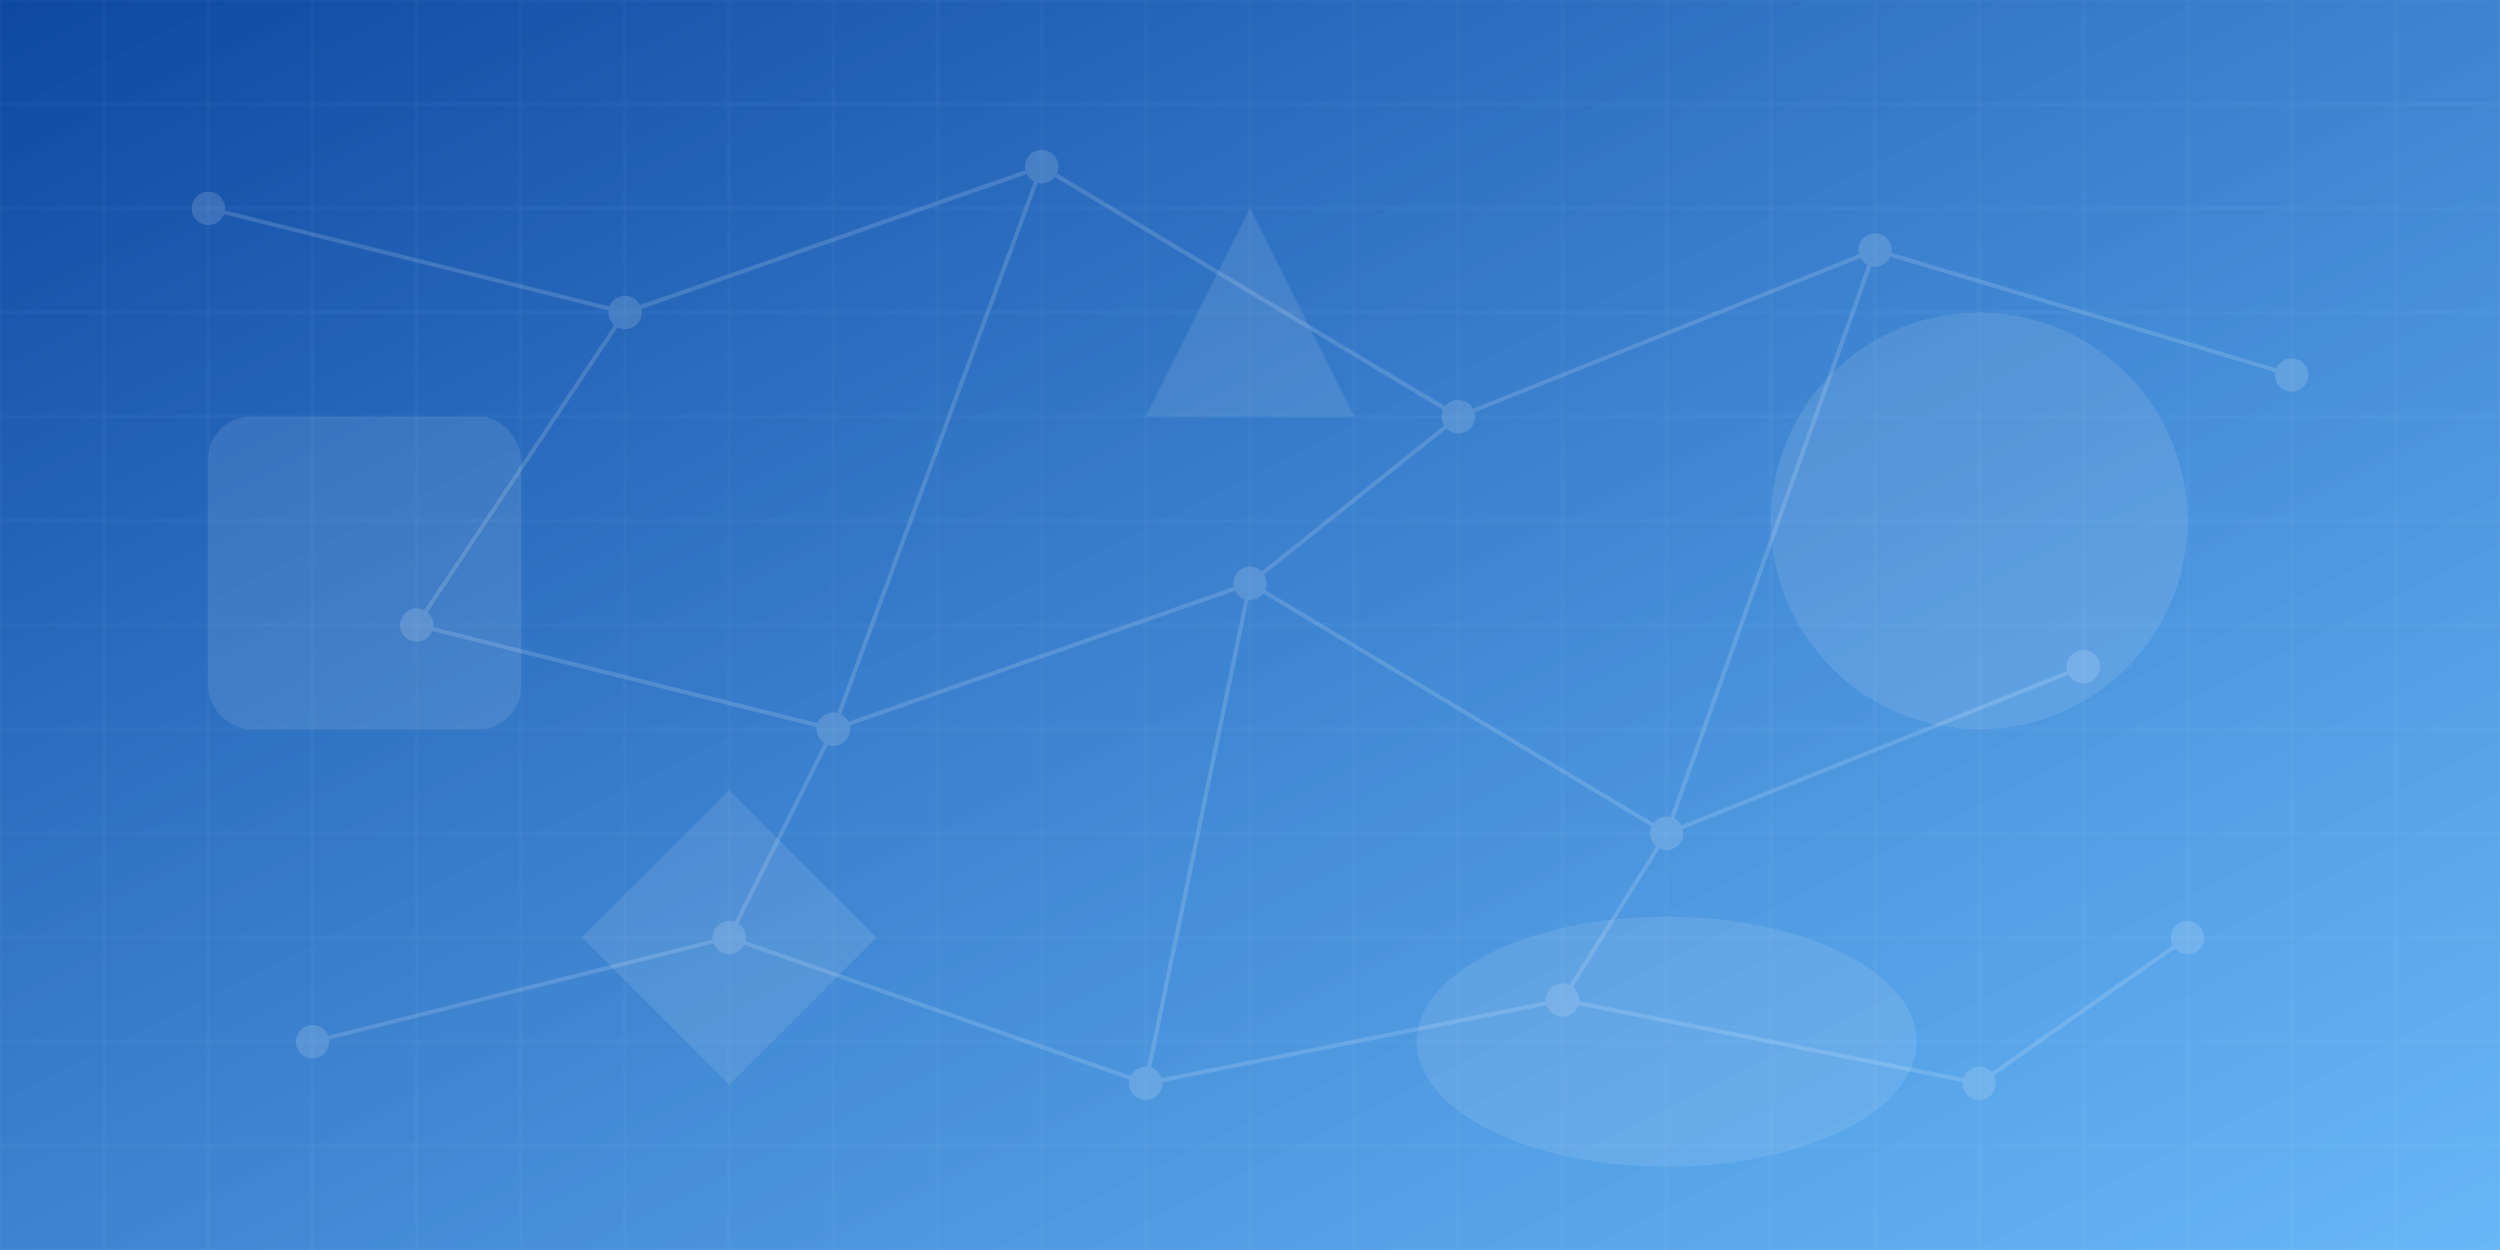 <?xml version="1.0" encoding="UTF-8"?>
<svg xmlns="http://www.w3.org/2000/svg" width="1200" height="600" viewBox="0 0 1200 600">
  <defs>
    <linearGradient id="bgGradient" x1="0%" y1="0%" x2="100%" y2="100%">
      <stop offset="0%" style="stop-color:#0d47a1;stop-opacity:1" />
      <stop offset="100%" style="stop-color:#42a5f5;stop-opacity:0.8" />
    </linearGradient>
    <pattern id="grid" x="0" y="0" width="50" height="50" patternUnits="userSpaceOnUse">
      <rect x="0" y="0" width="50" height="50" fill="none" stroke="#ffffff" stroke-width="0.5" opacity="0.1"/>
    </pattern>
  </defs>
  
  <!-- Background -->
  <rect width="1200" height="600" fill="url(#bgGradient)" />
  
  <!-- Grid pattern overlay -->
  <rect width="1200" height="600" fill="url(#grid)" />
  
  <!-- Abstract dots and connections -->
  <g opacity="0.15">
    <!-- Dots -->
    <circle cx="100" cy="100" r="8" fill="white" />
    <circle cx="300" cy="150" r="8" fill="white" />
    <circle cx="500" cy="80" r="8" fill="white" />
    <circle cx="700" cy="200" r="8" fill="white" />
    <circle cx="900" cy="120" r="8" fill="white" />
    <circle cx="1100" cy="180" r="8" fill="white" />
    
    <circle cx="200" cy="300" r="8" fill="white" />
    <circle cx="400" cy="350" r="8" fill="white" />
    <circle cx="600" cy="280" r="8" fill="white" />
    <circle cx="800" cy="400" r="8" fill="white" />
    <circle cx="1000" cy="320" r="8" fill="white" />
    
    <circle cx="150" cy="500" r="8" fill="white" />
    <circle cx="350" cy="450" r="8" fill="white" />
    <circle cx="550" cy="520" r="8" fill="white" />
    <circle cx="750" cy="480" r="8" fill="white" />
    <circle cx="950" cy="520" r="8" fill="white" />
    <circle cx="1050" cy="450" r="8" fill="white" />
    
    <!-- Connecting lines -->
    <line x1="100" y1="100" x2="300" y2="150" stroke="white" stroke-width="2" />
    <line x1="300" y1="150" x2="500" y2="80" stroke="white" stroke-width="2" />
    <line x1="500" y1="80" x2="700" y2="200" stroke="white" stroke-width="2" />
    <line x1="700" y1="200" x2="900" y2="120" stroke="white" stroke-width="2" />
    <line x1="900" y1="120" x2="1100" y2="180" stroke="white" stroke-width="2" />
    
    <line x1="200" y1="300" x2="400" y2="350" stroke="white" stroke-width="2" />
    <line x1="400" y1="350" x2="600" y2="280" stroke="white" stroke-width="2" />
    <line x1="600" y1="280" x2="800" y2="400" stroke="white" stroke-width="2" />
    <line x1="800" y1="400" x2="1000" y2="320" stroke="white" stroke-width="2" />
    
    <line x1="150" y1="500" x2="350" y2="450" stroke="white" stroke-width="2" />
    <line x1="350" y1="450" x2="550" y2="520" stroke="white" stroke-width="2" />
    <line x1="550" y1="520" x2="750" y2="480" stroke="white" stroke-width="2" />
    <line x1="750" y1="480" x2="950" y2="520" stroke="white" stroke-width="2" />
    <line x1="950" y1="520" x2="1050" y2="450" stroke="white" stroke-width="2" />
    
    <!-- Cross connections -->
    <line x1="300" y1="150" x2="200" y2="300" stroke="white" stroke-width="2" />
    <line x1="500" y1="80" x2="400" y2="350" stroke="white" stroke-width="2" />
    <line x1="700" y1="200" x2="600" y2="280" stroke="white" stroke-width="2" />
    <line x1="900" y1="120" x2="800" y2="400" stroke="white" stroke-width="2" />
    <line x1="400" y1="350" x2="350" y2="450" stroke="white" stroke-width="2" />
    <line x1="600" y1="280" x2="550" y2="520" stroke="white" stroke-width="2" />
    <line x1="800" y1="400" x2="750" y2="480" stroke="white" stroke-width="2" />
  </g>
  
  <!-- Floating abstract shapes for visual interest -->
  <g opacity="0.1">
    <rect x="100" y="200" width="150" height="150" rx="20" fill="white" />
    <circle cx="950" cy="250" r="100" fill="white" />
    <polygon points="600,100 650,200 550,200" fill="white" />
    <rect x="300" y="400" width="100" height="100" transform="rotate(45 350 450)" fill="white" />
    <ellipse cx="800" cy="500" rx="120" ry="60" fill="white" />
  </g>
</svg>